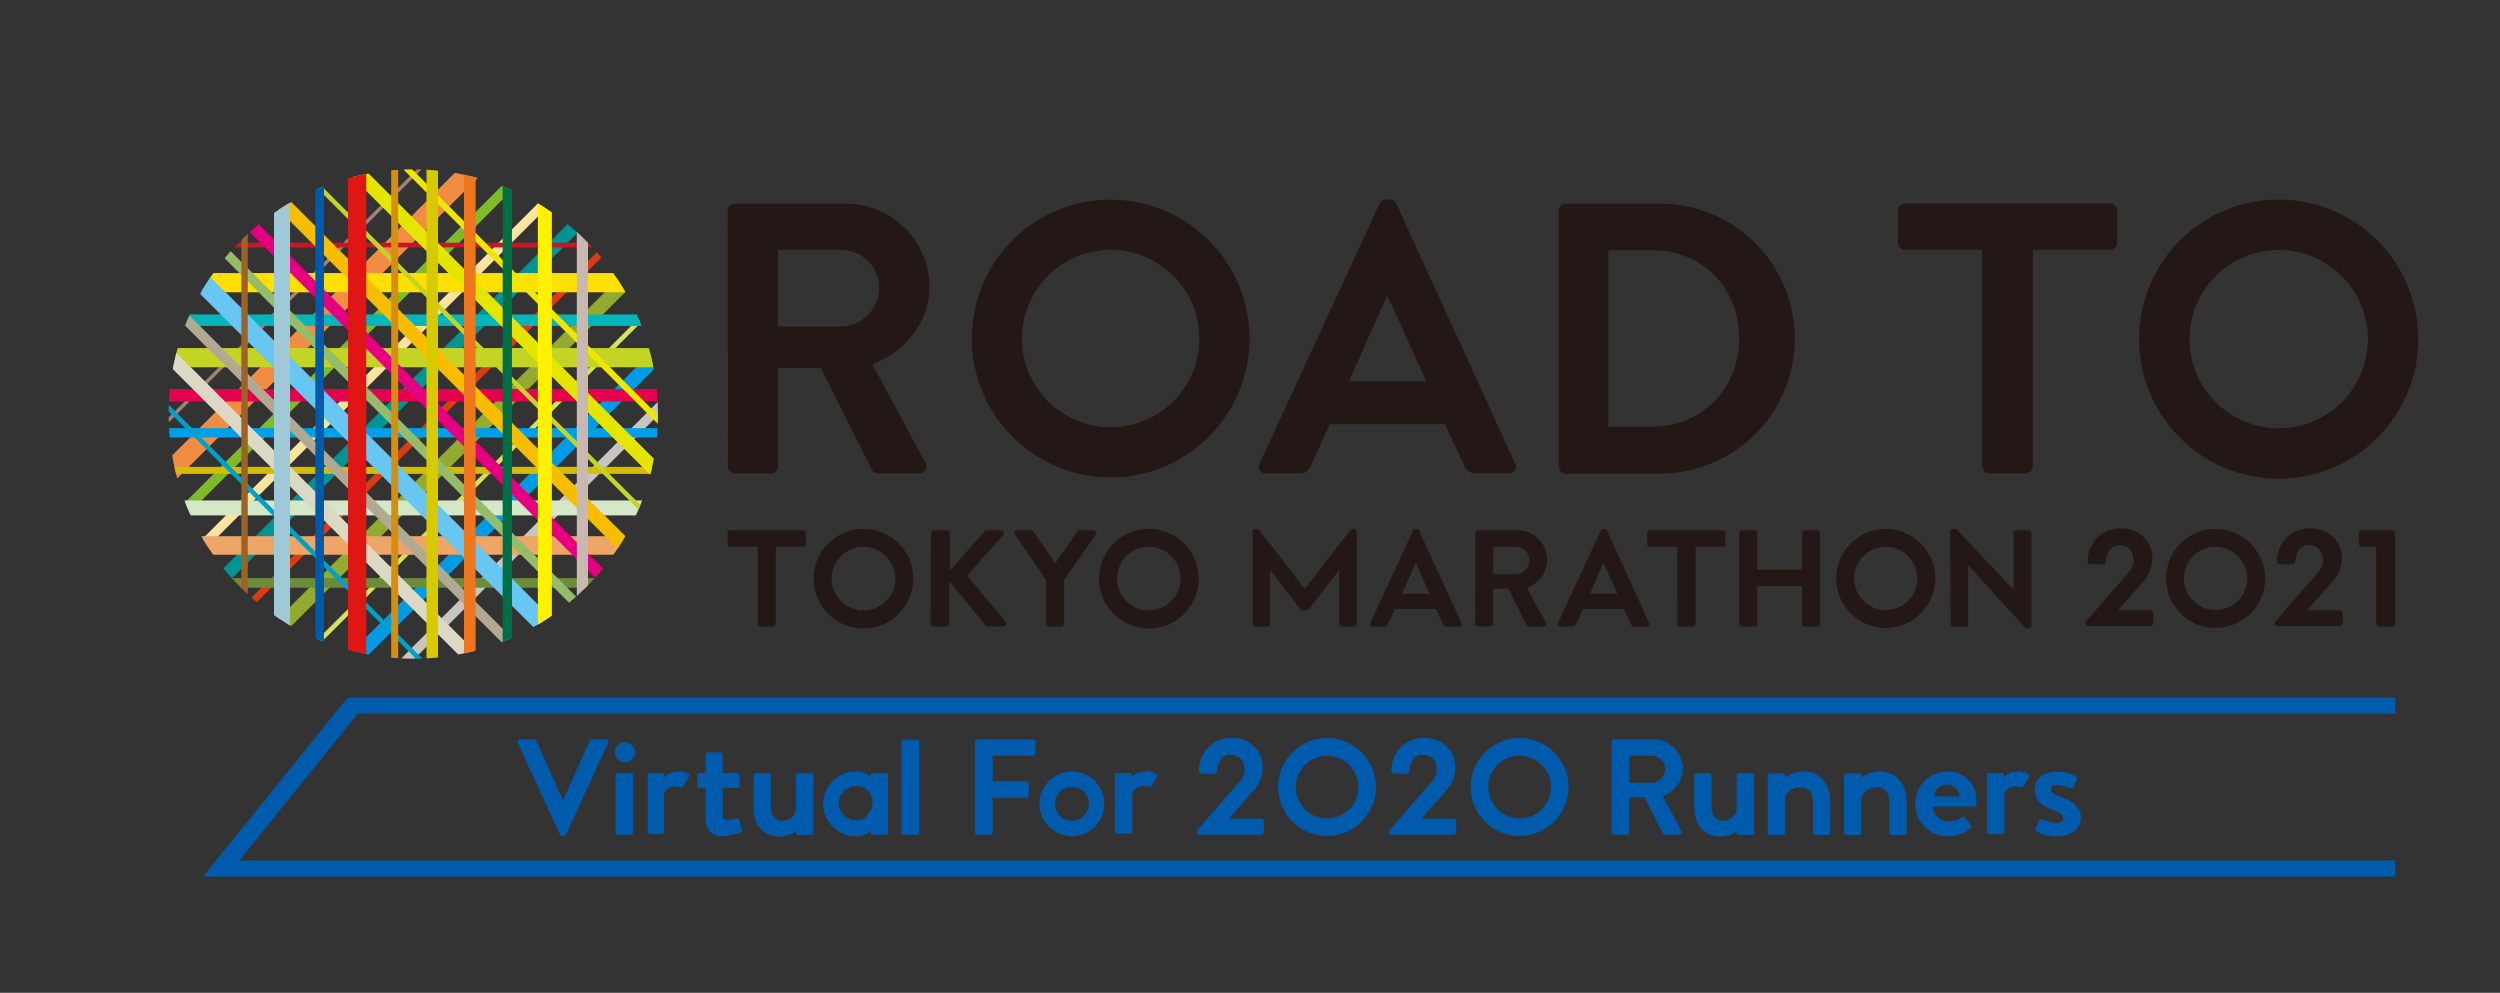 <svg xmlns="http://www.w3.org/2000/svg" xmlns:xlink="http://www.w3.org/1999/xlink" viewBox="0 0 408.73 162.31"><rect x="0" y="0" width="408.73" height="162.31" fill="#333333" stroke="none"/><defs><style>.cls-1,.cls-10,.cls-11,.cls-12,.cls-13,.cls-14,.cls-15,.cls-16,.cls-17,.cls-18,.cls-19,.cls-20,.cls-21,.cls-22,.cls-23,.cls-24,.cls-25,.cls-26,.cls-27,.cls-28,.cls-29,.cls-30,.cls-31,.cls-32,.cls-33,.cls-34,.cls-35,.cls-36,.cls-37,.cls-38,.cls-39,.cls-40,.cls-41,.cls-42,.cls-43,.cls-44,.cls-45,.cls-6,.cls-7,.cls-8,.cls-9{fill:none;}.cls-2{isolation:isolate;}.cls-3{fill:#005bac;}.cls-4{clip-path:url(#clip-path);}.cls-5{mix-blend-mode:multiply;}.cls-6{stroke:#92ab30;}.cls-28,.cls-6{stroke-width:2.35px;}.cls-7{stroke:#d5e15c;}.cls-16,.cls-31,.cls-34,.cls-7{stroke-width:0.76px;}.cls-8{stroke:#dd3c13;}.cls-23,.cls-43,.cls-8{stroke-width:1.14px;}.cls-9{stroke:#009be2;}.cls-26,.cls-30,.cls-40,.cls-9{stroke-width:2.29px;}.cls-10{stroke:#c9c5c0;}.cls-10,.cls-18{stroke-width:1.57px;}.cls-11{stroke:#009495;stroke-width:2.15px;}.cls-12{stroke:#fee39e;}.cls-12,.cls-22,.cls-32{stroke-width:1.52px;}.cls-13{stroke:#f18c43;stroke-width:3.24px;}.cls-14{stroke:#7dbb28;}.cls-14,.cls-33{stroke-width:1.67px;}.cls-15{stroke:#a48278;stroke-width:0.57px;}.cls-16{stroke:#c71628;}.cls-17{stroke:#e5004e;stroke-width:2.04px;}.cls-18{stroke:#6b8c39;}.cls-19{stroke:#d4e8c8;stroke-width:2.44px;}.cls-20{stroke:#05b5bc;}.cls-20,.cls-44{stroke-width:1.88px;}.cls-21{stroke:#ffe000;}.cls-21,.cls-24,.cls-35{stroke-width:3.14px;}.cls-22{stroke:#00a0e8;}.cls-23{stroke:#d4bc00;}.cls-24,.cls-31{stroke:#c3d425;}.cls-25{stroke:#eda668;stroke-width:3.03px;}.cls-26{stroke:#ddd8c3;}.cls-27{stroke:#e4007f;stroke-width:1.94px;}.cls-28{stroke:#f8bc00;}.cls-29{stroke:#eee800;stroke-width:1.02px;}.cls-30{stroke:#e6e500;}.cls-32{stroke:#94bc69;}.cls-33{stroke:#b1a991;}.cls-34{stroke:#00a0ca;}.cls-35{stroke:#67c7f2;}.cls-36{stroke:#df1614;stroke-width:2.98px;}.cls-37{stroke:#9b6328;stroke-width:1.05px;}.cls-38{stroke:#ee761f;stroke-width:1.9px;}.cls-39{stroke:#006f46;stroke-width:1.52px;}.cls-40{stroke:#fff100;}.cls-41{stroke:#c8b8b0;stroke-width:1.83px;}.cls-42{stroke:#a0c9d8;stroke-width:2.62px;}.cls-43{stroke:#d68e0f;}.cls-44{stroke:#d8ca00;}.cls-45{stroke:#005bac;stroke-width:1.41px;}.cls-46{fill:#231815;}</style><clipPath id="clip-path" transform="translate(14.21 14.3)"><path class="cls-1" d="M93.36,53.39a40,40,0,1,1-40-40A40,40,0,0,1,93.36,53.39Z"/></clipPath></defs><g class="cls-2"><g id="レイヤー_2" data-name="レイヤー 2"><g id="sentence"><path class="cls-3" d="M223.29,119.53h-5.1L222,115.2h0a5.76,5.76,0,0,0,1.73-4,4.74,4.74,0,0,0-1.35-3.42,5.1,5.1,0,0,0-3.73-1.43,5.23,5.23,0,0,0-4.26,2,6,6,0,0,0-1.13,3.3.49.49,0,0,0,.14.38.48.48,0,0,0,.36.16h1.95a.51.51,0,0,0,.5-.47c.13-1.66.92-2.61,2.19-2.61a2.23,2.23,0,0,1,1.63.62,2.34,2.34,0,0,1,.62,1.73,2.59,2.59,0,0,1,0,.48v0s0,.06,0,.09v0a3,3,0,0,1-.51,1.14c-.4.51-6.44,7.41-7.12,8.2a.53.53,0,0,0-.06.53.44.44,0,0,0,.4.26h10a.5.5,0,0,0,.5-.5V120A.5.5,0,0,0,223.29,119.53Z" transform="translate(14.21 14.3)"/><path class="cls-3" d="M191.83,119.53h-5.1l3.79-4.33h0a5.76,5.76,0,0,0,1.73-4,4.74,4.74,0,0,0-1.35-3.42,5.1,5.1,0,0,0-3.73-1.43,5.23,5.23,0,0,0-4.26,2,6,6,0,0,0-1.13,3.3.49.49,0,0,0,.14.38.48.48,0,0,0,.36.16h2a.51.51,0,0,0,.5-.47c.13-1.66.92-2.61,2.19-2.61a2.23,2.23,0,0,1,1.63.62,2.34,2.34,0,0,1,.62,1.73,2.59,2.59,0,0,1,0,.48v0s0,.06,0,.09v0a3,3,0,0,1-.51,1.14c-.4.51-6.44,7.41-7.12,8.2a.53.53,0,0,0-.06.53.44.44,0,0,0,.4.26h10a.5.5,0,0,0,.5-.5V120A.5.5,0,0,0,191.83,119.53Z" transform="translate(14.21 14.3)"/><path class="cls-3" d="M234.23,106.37a8,8,0,1,1-8,8A8,8,0,0,1,234.23,106.37Zm0,13.14a5.12,5.12,0,1,0-5.11-5.1A5.13,5.13,0,0,0,234.23,119.51Z" transform="translate(14.21 14.3)"/><path class="cls-3" d="M202.75,106.37a8,8,0,1,1-8,8A8,8,0,0,1,202.75,106.37Zm0,13.14a5.12,5.12,0,1,0-5.11-5.1A5.13,5.13,0,0,0,202.75,119.51Z" transform="translate(14.21 14.3)"/><path class="cls-3" d="M145.18,107a.42.42,0,0,1,.42-.42h9.07a.42.42,0,0,1,.42.42v1.83a.42.42,0,0,1-.42.42h-6.59v4.19h5.5a.44.44,0,0,1,.42.42v1.83a.44.44,0,0,1-.42.42h-5.5v5.64a.44.44,0,0,1-.43.42H145.6a.42.42,0,0,1-.42-.42Z" transform="translate(14.21 14.3)"/><path class="cls-3" d="M161.05,111.83a5.29,5.29,0,1,0,5.28,5.29A5.29,5.29,0,0,0,161.05,111.83Zm0,8.06a2.77,2.77,0,1,1,2.77-2.77A2.78,2.78,0,0,1,161.05,119.89Z" transform="translate(14.21 14.3)"/><path class="cls-3" d="M293.05,111.85a4.9,4.9,0,0,0-2.93,1v-.33a.36.36,0,0,0-.35-.36h-2.15a.36.36,0,0,0-.35.36v9.35a.37.37,0,0,0,.35.35h2.15a.37.37,0,0,0,.35-.35v-5.88a2.75,2.75,0,0,1,2.49-1.57c1.29,0,2.07.87,2.07,2.33v5.12a.35.35,0,0,0,.35.35h2.12a.37.37,0,0,0,.36-.35v-5C297.51,113.72,295.84,111.85,293.05,111.85Z" transform="translate(14.21 14.3)"/><path class="cls-3" d="M249.28,107a.42.42,0,0,1,.42-.42h6.37a4.83,4.83,0,0,1,4.86,4.79,4.92,4.92,0,0,1-3.3,4.5l3.05,5.65a.42.42,0,0,1-.38.65H258a.36.36,0,0,1-.35-.2l-3-5.9h-2.47v5.68a.44.44,0,0,1-.42.42H249.7a.42.42,0,0,1-.42-.42Zm6.54,6.68a2.27,2.27,0,0,0,2.21-2.27,2.22,2.22,0,0,0-2.21-2.16h-3.63v4.43Z" transform="translate(14.21 14.3)"/><path class="cls-3" d="M280.57,111.85a4.89,4.89,0,0,0-2.92,1v-.33a.36.36,0,0,0-.36-.36h-2.14a.36.36,0,0,0-.36.36v9.35a.37.37,0,0,0,.36.35h2.14a.37.37,0,0,0,.36-.35v-5.88a2.73,2.73,0,0,1,2.48-1.57c1.3,0,2.08.87,2.08,2.33v5.12a.35.35,0,0,0,.35.35h2.12a.36.36,0,0,0,.35-.35v-5C285,113.72,283.37,111.85,280.57,111.85Z" transform="translate(14.21 14.3)"/><path class="cls-3" d="M272.21,112.11h-2.15a.36.36,0,0,0-.35.36v5.76a2.37,2.37,0,0,1-2.1,1.68c-1.25,0-2-.9-2-2.36v-5.08a.36.36,0,0,0-.36-.36h-2.12a.36.36,0,0,0-.35.36v5c0,4.47,3,5,4.23,5a4.22,4.22,0,0,0,2.72-.9v.29a.37.37,0,0,0,.35.35h2.15a.37.37,0,0,0,.35-.35v-9.35A.36.36,0,0,0,272.21,112.11Z" transform="translate(14.21 14.3)"/><path class="cls-3" d="M317.53,112.38a2.53,2.53,0,0,0-1.86-.53,3.26,3.26,0,0,0-2.23.89v-.27a.36.36,0,0,0-.36-.36h-2.14a.28.28,0,0,0-.13,0l-.07,0-.05,0,0,.05-.05.06a.37.37,0,0,0,0,.15v9.35a.37.37,0,0,0,.36.35h2.14a.37.37,0,0,0,.36-.35v-6.38a2.23,2.23,0,0,1,1.91-1.07,2.89,2.89,0,0,1,.79.16.33.33,0,0,0,.44-.17l1-1.68A.32.32,0,0,0,317.53,112.38Z" transform="translate(14.21 14.3)"/><path class="cls-3" d="M174.9,112.36a2.51,2.51,0,0,0-1.86-.53,3.3,3.3,0,0,0-2.23.89v-.28a.35.35,0,0,0-.35-.35h-2.15l-.13,0s0,0-.06,0,0,0-.05,0a.1.1,0,0,0,0,0l0,.06a.35.35,0,0,0,0,.14v9.35a.37.37,0,0,0,.35.36h2.15a.37.37,0,0,0,.35-.36v-6.37a2.25,2.25,0,0,1,1.92-1.07,2.55,2.55,0,0,1,.79.16.32.32,0,0,0,.43-.17l1-1.68A.29.29,0,0,0,174.9,112.36Z" transform="translate(14.21 14.3)"/><path class="cls-3" d="M308.91,117.28c0-.19,0-.59,0-.76a4.58,4.58,0,0,0-4.7-4.67,5.29,5.29,0,0,0,0,10.58,5.37,5.37,0,0,0,3.76-1.39.29.29,0,0,0,.13-.22.38.38,0,0,0-.11-.25L307,119.35c-.07-.09-.18-.17-.5,0a3.7,3.7,0,0,1-2.08.66,2.61,2.61,0,0,1-2.62-2.37v-.08h6.75A.36.36,0,0,0,308.91,117.28ZM302,115.92v-.09a2.16,2.16,0,0,1,2.15-1.87,2.07,2.07,0,0,1,2,1.88v.08Z" transform="translate(14.21 14.3)"/><path class="cls-3" d="M70.46,107.16a.4.4,0,0,1,.38-.58h2.27a.41.41,0,0,1,.38.24l4.28,9.58h.15l4.28-9.58a.42.42,0,0,1,.38-.24h2.27a.39.39,0,0,1,.38.58l-6.9,15a.41.41,0,0,1-.38.24h-.23a.38.38,0,0,1-.37-.24Z" transform="translate(14.21 14.3)"/><path class="cls-3" d="M87.83,107.07a1.65,1.65,0,0,0,0,3.29,1.65,1.65,0,1,0,0-3.29Z" transform="translate(14.21 14.3)"/><path class="cls-3" d="M88.94,112.11H86.8a.36.36,0,0,0-.36.36v9.35a.37.37,0,0,0,.36.35h2.14a.38.38,0,0,0,.36-.35v-9.35A.36.36,0,0,0,88.94,112.11Z" transform="translate(14.21 14.3)"/><path class="cls-3" d="M147.77,120.92h2.17a.35.35,0,0,1,.35.35v14.85a.36.36,0,0,1-.36.36h-2.17a.36.36,0,0,1-.36-.36V121.27A.35.35,0,0,1,147.77,120.92Z"/><path class="cls-3" d="M103.87,122.43a9.71,9.71,0,0,0,3-.65.4.4,0,0,0,.23-.21.36.36,0,0,0,0-.25l-.52-1.63a.33.33,0,0,0-.15-.2.29.29,0,0,0-.24,0,4.22,4.22,0,0,1-1.32.29c-.83,0-.93-.51-.93-1v-4.27h2.41a.35.35,0,0,0,.35-.35v-1.73a.34.34,0,0,0-.35-.36h-2.41v-3a.34.34,0,0,0-.33-.35l-2.12,0a.39.39,0,0,0-.36.36v3h-1a.33.33,0,0,0-.33.36v1.73a.35.35,0,0,0,.33.35h1v4.68C101.13,121.35,102.05,122.43,103.87,122.43Z" transform="translate(14.21 14.3)"/><path class="cls-3" d="M118.41,112.11h-2.14a.36.36,0,0,0-.36.36v5.76a2.37,2.37,0,0,1-2.1,1.68c-1.25,0-2-.9-2-2.36v-5.08a.36.36,0,0,0-.36-.36h-2.11a.36.36,0,0,0-.36.36v5c0,4.47,3,5,4.23,5a4.26,4.26,0,0,0,2.72-.89v.28a.37.37,0,0,0,.36.35h2.14a.37.37,0,0,0,.35-.35v-9.35A.36.36,0,0,0,118.41,112.11Z" transform="translate(14.21 14.3)"/><path class="cls-3" d="M98.47,112.38a2.51,2.51,0,0,0-1.86-.53,3.3,3.3,0,0,0-2.23.89v-.27a.36.36,0,0,0-.35-.36H91.88l-.13,0-.06,0,0,0,0,.05,0,.06a.4.4,0,0,0,0,.15v9.35a.37.37,0,0,0,.35.35H94a.37.37,0,0,0,.35-.35v-6.38a2.25,2.25,0,0,1,1.92-1.07,2.89,2.89,0,0,1,.79.16.32.32,0,0,0,.43-.17l1-1.68A.29.29,0,0,0,98.47,112.38Z" transform="translate(14.21 14.3)"/><path class="cls-3" d="M130.62,112.11h-2.15a.36.36,0,0,0-.35.36v.25a3.39,3.39,0,0,0-2.44-.87,5.29,5.29,0,1,0,0,10.58,3.39,3.39,0,0,0,2.44-.87v.26a.37.37,0,0,0,.35.35h2.15a.37.37,0,0,0,.35-.35v-9.35A.36.36,0,0,0,130.62,112.11Zm-3.15,7.13-.1.08a1.6,1.6,0,0,1-.23.16,2.43,2.43,0,0,1-.35.2l-.14,0-.33.1-.15,0a2.63,2.63,0,0,1-.49,0h0a2.77,2.77,0,0,1,0-5.54h0a2.63,2.63,0,0,1,.49,0l.15,0a2.13,2.13,0,0,1,.33.11l.14,0a2.37,2.37,0,0,1,.35.19l.23.16a.39.39,0,0,0,.1.08,2.74,2.74,0,0,1,0,4.2Z" transform="translate(14.21 14.3)"/><path class="cls-3" d="M322,122.43c2.34,0,4-1.24,4-3s-1.25-2.67-3.41-3.51l-.18-.08c-.85-.34-1.32-.53-1.32-1.06s.38-.73,1-.73a6.14,6.14,0,0,1,2.2.56.39.39,0,0,0,.45-.12l.64-1.32a.41.41,0,0,0-.19-.52,5.8,5.8,0,0,0-3.1-.78c-1.69,0-3.66.76-3.66,2.91,0,1.51.87,2.52,2.83,3.29,1.41.55,1.82.87,1.82,1.41s-.38.79-1,.79a5.78,5.78,0,0,1-2.42-.64.41.41,0,0,0-.18,0h-.08a.26.26,0,0,0-.14.15l-.7,1.41a.29.29,0,0,0,.12.37A5.69,5.69,0,0,0,322,122.43Z" transform="translate(14.21 14.3)"/><rect class="cls-1" x="14.21" y="14.3" width="394.51" height="148"/><g class="cls-4"><g class="cls-5"><line class="cls-6" x1="121.91" y1="26.4" x2="26.31" y2="122"/><line class="cls-7" x1="126.25" y1="30.75" x2="30.66" y2="126.34"/><line class="cls-8" x1="117.57" y1="22.06" x2="21.97" y2="117.66"/><line class="cls-9" x1="130.59" y1="35.08" x2="34.99" y2="130.68"/><line class="cls-10" x1="134.93" y1="39.43" x2="39.33" y2="135.02"/><line class="cls-11" x1="113.23" y1="17.72" x2="17.63" y2="113.32"/><line class="cls-12" x1="108.89" y1="13.38" x2="13.29" y2="108.98"/><line class="cls-13" x1="100.21" y1="4.7" x2="4.61" y2="100.3"/><line class="cls-14" x1="104.55" y1="9.05" x2="8.95" y2="104.64"/><line class="cls-15" x1="95.87" y1="0.36" x2="0.27" y2="95.96"/></g><g class="cls-5"><line class="cls-16" x1="135.2" y1="40.07" y2="40.07"/><line class="cls-17" x1="135.2" y1="64.62" y2="64.62"/><line class="cls-18" x1="135.2" y1="95.31" y2="95.31"/><line class="cls-19" x1="135.2" y1="83.04" y2="83.04"/><line class="cls-20" x1="135.2" y1="52.35" y2="52.35"/><line class="cls-21" x1="135.2" y1="46.21" y2="46.21"/><line class="cls-22" x1="135.2" y1="70.76" y2="70.76"/><line class="cls-23" x1="135.2" y1="76.9" y2="76.9"/><line class="cls-24" x1="135.2" y1="58.48" y2="58.48"/><line class="cls-25" x1="135.2" y1="89.18" y2="89.18"/></g><g class="cls-5"><line class="cls-26" x1="100.21" y1="130.68" x2="4.61" y2="35.08"/><line class="cls-27" x1="117.57" y1="113.32" x2="21.97" y2="17.72"/><line class="cls-28" x1="121.91" y1="108.98" x2="26.31" y2="13.38"/><line class="cls-29" x1="134.93" y1="95.96" x2="39.33" y2="0.36"/><line class="cls-30" x1="130.59" y1="100.3" x2="34.99" y2="4.71"/><line class="cls-31" x1="126.25" y1="104.64" x2="30.66" y2="9.04"/><line class="cls-32" x1="113.23" y1="117.66" x2="17.63" y2="22.06"/><line class="cls-33" x1="104.54" y1="126.34" x2="8.96" y2="30.75"/><line class="cls-34" x1="95.87" y1="135.02" x2="0.27" y2="39.42"/><line class="cls-35" x1="108.89" y1="122" x2="13.29" y2="26.4"/></g><g class="cls-5"><line class="cls-36" x1="58.39" y1="135.29" x2="58.39" y2="0.09"/><line class="cls-37" x1="39.98" y1="135.29" x2="39.98" y2="0.09"/><line class="cls-38" x1="76.81" y1="135.29" x2="76.81" y2="0.09"/><line class="cls-39" x1="82.94" y1="135.29" x2="82.94" y2="0.09"/><line class="cls-40" x1="89.08" y1="135.29" x2="89.08" y2="0.09"/><line class="cls-41" x1="95.22" y1="135.29" x2="95.22" y2="0.39"/><line class="cls-42" x1="46.11" y1="135.29" x2="46.11" y2="0.09"/><line class="cls-43" x1="64.53" y1="135.29" x2="64.53" y2="0.09"/><line class="cls-44" x1="70.67" y1="135.29" x2="70.67" y2="0.09"/><line class="cls-45" x1="52.26" y1="135.29" x2="52.26" y2="0.09"/></g></g><path class="cls-46" d="M260,75.1h-4.49a.43.43,0,0,1-.43-.43V72.83a.43.43,0,0,1,.43-.43h11.94a.42.42,0,0,1,.42.43v1.84a.42.42,0,0,1-.42.43H263V87.71a.44.44,0,0,1-.43.43h-2.09a.45.45,0,0,1-.43-.43Z" transform="translate(14.21 14.3)"/><path class="cls-46" d="M209.82,87.56l7-15.13a.39.39,0,0,1,.38-.25h.22a.36.36,0,0,1,.38.25l6.93,15.13a.4.4,0,0,1-.39.58h-2a.65.65,0,0,1-.65-.45l-1.1-2.43h-6.72l-1.11,2.43a.67.67,0,0,1-.65.45h-2A.39.39,0,0,1,209.82,87.56Zm9.7-4.79-2.24-5h-.07l-2.2,5Z" transform="translate(14.21 14.3)"/><path class="cls-46" d="M227,72.83a.42.42,0,0,1,.42-.43h6.43a4.87,4.87,0,0,1,4.9,4.84,5,5,0,0,1-3.33,4.54l3.09,5.71a.43.43,0,0,1-.39.65h-2.36a.39.39,0,0,1-.36-.2l-3-6h-2.5v5.73a.44.44,0,0,1-.42.43h-2.07a.42.42,0,0,1-.42-.43Zm6.6,6.74a2.28,2.28,0,0,0,2.23-2.29,2.24,2.24,0,0,0-2.23-2.18h-3.66v4.47Z" transform="translate(14.21 14.3)"/><path class="cls-46" d="M240.51,87.56l7-15.13a.39.39,0,0,1,.38-.25h.22a.39.39,0,0,1,.39.25l6.92,15.13a.4.4,0,0,1-.39.58h-2a.65.65,0,0,1-.65-.45l-1.1-2.43H244.6l-1.1,2.43a.68.68,0,0,1-.66.45h-2A.39.39,0,0,1,240.51,87.56Zm9.71-4.79-2.25-5h-.07l-2.2,5Z" transform="translate(14.21 14.3)"/><path class="cls-46" d="M270.14,72.83a.44.44,0,0,1,.43-.43h2.09a.43.43,0,0,1,.43.43v6h7.33v-6a.42.42,0,0,1,.42-.43h2.07a.44.44,0,0,1,.43.43V87.71a.44.44,0,0,1-.43.43h-2.07a.42.42,0,0,1-.42-.43v-6.2h-7.33v6.2a.43.43,0,0,1-.43.43h-2.09a.44.44,0,0,1-.43-.43Z" transform="translate(14.21 14.3)"/><path class="cls-46" d="M294.07,72.18A8.09,8.09,0,1,1,286,80.29,8.08,8.08,0,0,1,294.07,72.18Zm0,13.26a5.17,5.17,0,1,0-5.15-5.15A5.17,5.17,0,0,0,294.07,85.44Z" transform="translate(14.21 14.3)"/><path class="cls-46" d="M348,72.18a8.09,8.09,0,1,1-8.07,8.11A8.08,8.08,0,0,1,348,72.18Zm0,13.26a5.17,5.17,0,1,0-5.15-5.15A5.18,5.18,0,0,0,348,85.44Z" transform="translate(14.21 14.3)"/><path class="cls-46" d="M304.61,72.58a.43.43,0,0,1,.43-.4h.56L315,82.12h0V72.83a.42.42,0,0,1,.42-.43h2.07a.44.44,0,0,1,.43.43V88a.42.42,0,0,1-.43.4h-.54l-9.39-10.31h0v9.66a.42.42,0,0,1-.42.43h-2a.45.45,0,0,1-.43-.43Z" transform="translate(14.21 14.3)"/><path class="cls-46" d="M207.26,72.18h-.21a.64.64,0,0,0-.57.29l-7.32,9.44h-.09l-7.32-9.44a.64.64,0,0,0-.57-.29H191a.42.42,0,0,0-.42.4V87.71a.44.44,0,0,0,.42.43h2a.43.43,0,0,0,.43-.43V78.88h0l4.88,6.3a.74.74,0,0,0,.56.35h.43a.77.77,0,0,0,.57-.35l4.87-6.3h0v8.83a.43.43,0,0,0,.43.43h2a.44.44,0,0,0,.43-.43V72.58A.42.42,0,0,0,207.26,72.18Z" transform="translate(14.21 14.3)"/><path class="cls-46" d="M126.93,72.17a8.14,8.14,0,1,1-8.11,8.16A8.13,8.13,0,0,1,126.93,72.17Zm0,13.33a5.2,5.2,0,1,0-5.17-5.17A5.2,5.2,0,0,0,126.93,85.5Z" transform="translate(14.21 14.3)"/><path class="cls-46" d="M138,72.94a.53.53,0,0,1,.54-.54h2a.54.54,0,0,1,.54.54V79l5.66-6.39a.55.55,0,0,1,.43-.22h2.25a.47.47,0,0,1,.36.8l-5.87,6.62,6.3,7.53a.5.5,0,0,1-.41.79h-2.45a.47.47,0,0,1-.4-.16L141,80.74V87.6a.55.55,0,0,1-.54.54h-2a.53.53,0,0,1-.54-.54Z" transform="translate(14.21 14.3)"/><path class="cls-46" d="M156.84,80.56l-5.13-7.51a.42.42,0,0,1,.36-.65h2.29a.43.43,0,0,1,.36.2l3.6,5.17,3.6-5.17a.43.43,0,0,1,.36-.2h2.31a.41.41,0,0,1,.36.65l-5.19,7.49v7.17a.44.44,0,0,1-.43.43h-2.07a.42.42,0,0,1-.42-.43Z" transform="translate(14.21 14.3)"/><path class="cls-46" d="M173.59,72.17a8.14,8.14,0,1,1-8.11,8.16A8.13,8.13,0,0,1,173.59,72.17Zm0,13.33a5.2,5.2,0,1,0-5.18-5.17A5.2,5.2,0,0,0,173.59,85.5Z" transform="translate(14.21 14.3)"/><path class="cls-46" d="M376.88,72.4h-4.94a.5.5,0,0,0-.51.5v1.67a.51.51,0,0,0,.51.5h2.33V87.64a.51.51,0,0,0,.5.51h2.11a.51.51,0,0,0,.51-.51V72.9A.5.5,0,0,0,376.88,72.4Z" transform="translate(14.21 14.3)"/><path class="cls-46" d="M337.25,85.47h-5.17l3.84-4.38h0A5.83,5.83,0,0,0,337.68,77a4.79,4.79,0,0,0-1.37-3.46,5.17,5.17,0,0,0-3.77-1.45,5.28,5.28,0,0,0-4.31,2,5.94,5.94,0,0,0-1.15,3.33.49.49,0,0,0,.14.38.47.47,0,0,0,.37.16h2a.5.5,0,0,0,.51-.46c.12-1.68.93-2.65,2.21-2.65a2.27,2.27,0,0,1,1.65.63,2.35,2.35,0,0,1,.63,1.75,2.7,2.7,0,0,1,0,.49v0s0,.06,0,.09v0a2.89,2.89,0,0,1-.52,1.15c-.4.52-6.51,7.49-7.21,8.29a.52.52,0,0,0-.06.53.45.45,0,0,0,.41.28h10.14a.51.51,0,0,0,.5-.51V86A.51.51,0,0,0,337.25,85.47Z" transform="translate(14.21 14.3)"/><path class="cls-46" d="M368.21,85.47H363l3.85-4.38h0A5.83,5.83,0,0,0,368.65,77a4.79,4.79,0,0,0-1.37-3.46,5.17,5.17,0,0,0-3.78-1.45,5.3,5.3,0,0,0-4.31,2,5.93,5.93,0,0,0-1.14,3.33.52.52,0,0,0,.13.38.49.49,0,0,0,.37.16h2a.5.5,0,0,0,.5-.46c.13-1.68.94-2.65,2.22-2.65a2.23,2.23,0,0,1,1.64.63,2.4,2.4,0,0,1,.64,1.75,4,4,0,0,1,0,.49v0s0,.06,0,.09v0a3,3,0,0,1-.52,1.15c-.41.52-6.52,7.49-7.21,8.29a.5.5,0,0,0-.06.53.45.45,0,0,0,.4.28h10.14a.51.51,0,0,0,.51-.51V86A.51.51,0,0,0,368.21,85.47Z" transform="translate(14.21 14.3)"/><path class="cls-46" d="M109.68,75.1h-4.5a.43.43,0,0,1-.43-.43V72.83a.43.43,0,0,1,.43-.43h11.94a.42.42,0,0,1,.42.43v1.84a.42.42,0,0,1-.42.43h-4.5V87.71a.44.44,0,0,1-.43.43H110.1a.44.44,0,0,1-.42-.43Z" transform="translate(14.21 14.3)"/><path class="cls-46" d="M104.76,20.18A1.2,1.2,0,0,1,106,19h18a13.66,13.66,0,0,1,13.75,13.56c0,5.8-3.84,10.53-9.33,12.73l8.64,16A1.2,1.2,0,0,1,136,63.12h-6.62a1.08,1.08,0,0,1-1-.57L120,45.85h-7V61.92a1.24,1.24,0,0,1-1.19,1.2H106a1.2,1.2,0,0,1-1.2-1.2Zm18.53,18.91a6.42,6.42,0,0,0,6.25-6.43,6.27,6.27,0,0,0-6.25-6.11H113V39.09Z" transform="translate(14.21 14.3)"/><path class="cls-46" d="M191.72,61.48,211.33,19a1.12,1.12,0,0,1,1.06-.69H213a1.1,1.1,0,0,1,1.08.69l19.41,42.44a1.11,1.11,0,0,1-1.08,1.64H227a1.81,1.81,0,0,1-1.82-1.26L222,55.05H203.19l-3.09,6.81a1.91,1.91,0,0,1-1.83,1.26h-5.49A1.11,1.11,0,0,1,191.72,61.48ZM219,48.05l-6.32-13.87h-.19l-6.17,13.87Z" transform="translate(14.21 14.3)"/><path class="cls-46" d="M167.31,18.35a22.7,22.7,0,1,1-22.63,22.76A22.66,22.66,0,0,1,167.31,18.35Zm0,37.2a14.5,14.5,0,1,0-14.44-14.44A14.52,14.52,0,0,0,167.31,55.55Z" transform="translate(14.21 14.3)"/><path class="cls-46" d="M358.27,18.33a22.82,22.82,0,1,1-22.75,22.88A22.77,22.77,0,0,1,358.27,18.33Zm0,37.4a14.58,14.58,0,1,0-14.51-14.52A14.62,14.62,0,0,0,358.27,55.73Z" transform="translate(14.21 14.3)"/><path class="cls-46" d="M309.87,26.55h-12.6a1.2,1.2,0,0,1-1.2-1.2V20.18a1.2,1.2,0,0,1,1.2-1.2h33.48a1.19,1.19,0,0,1,1.19,1.2v5.17a1.19,1.19,0,0,1-1.19,1.2H318.14V61.92a1.24,1.24,0,0,1-1.2,1.2h-5.87a1.25,1.25,0,0,1-1.2-1.2Z" transform="translate(14.21 14.3)"/><path class="cls-46" d="M240.61,20.18A1.18,1.18,0,0,1,241.75,19h14.94a22.07,22.07,0,1,1,0,44.13H241.75a1.19,1.19,0,0,1-1.14-1.2Zm15.32,35.25c8.2,0,14.19-6.18,14.19-14.44s-6-14.38-14.19-14.38h-7.18V55.43Z" transform="translate(14.21 14.3)"/><polygon class="cls-3" points="391.61 116.67 391.61 114.04 60.62 114.04 57.25 114.04 56.83 114.04 33.2 143.32 37 143.32 391.6 143.32 391.6 140.69 39.12 140.69 58.5 116.67 391.61 116.67"/></g></g></g></svg>
